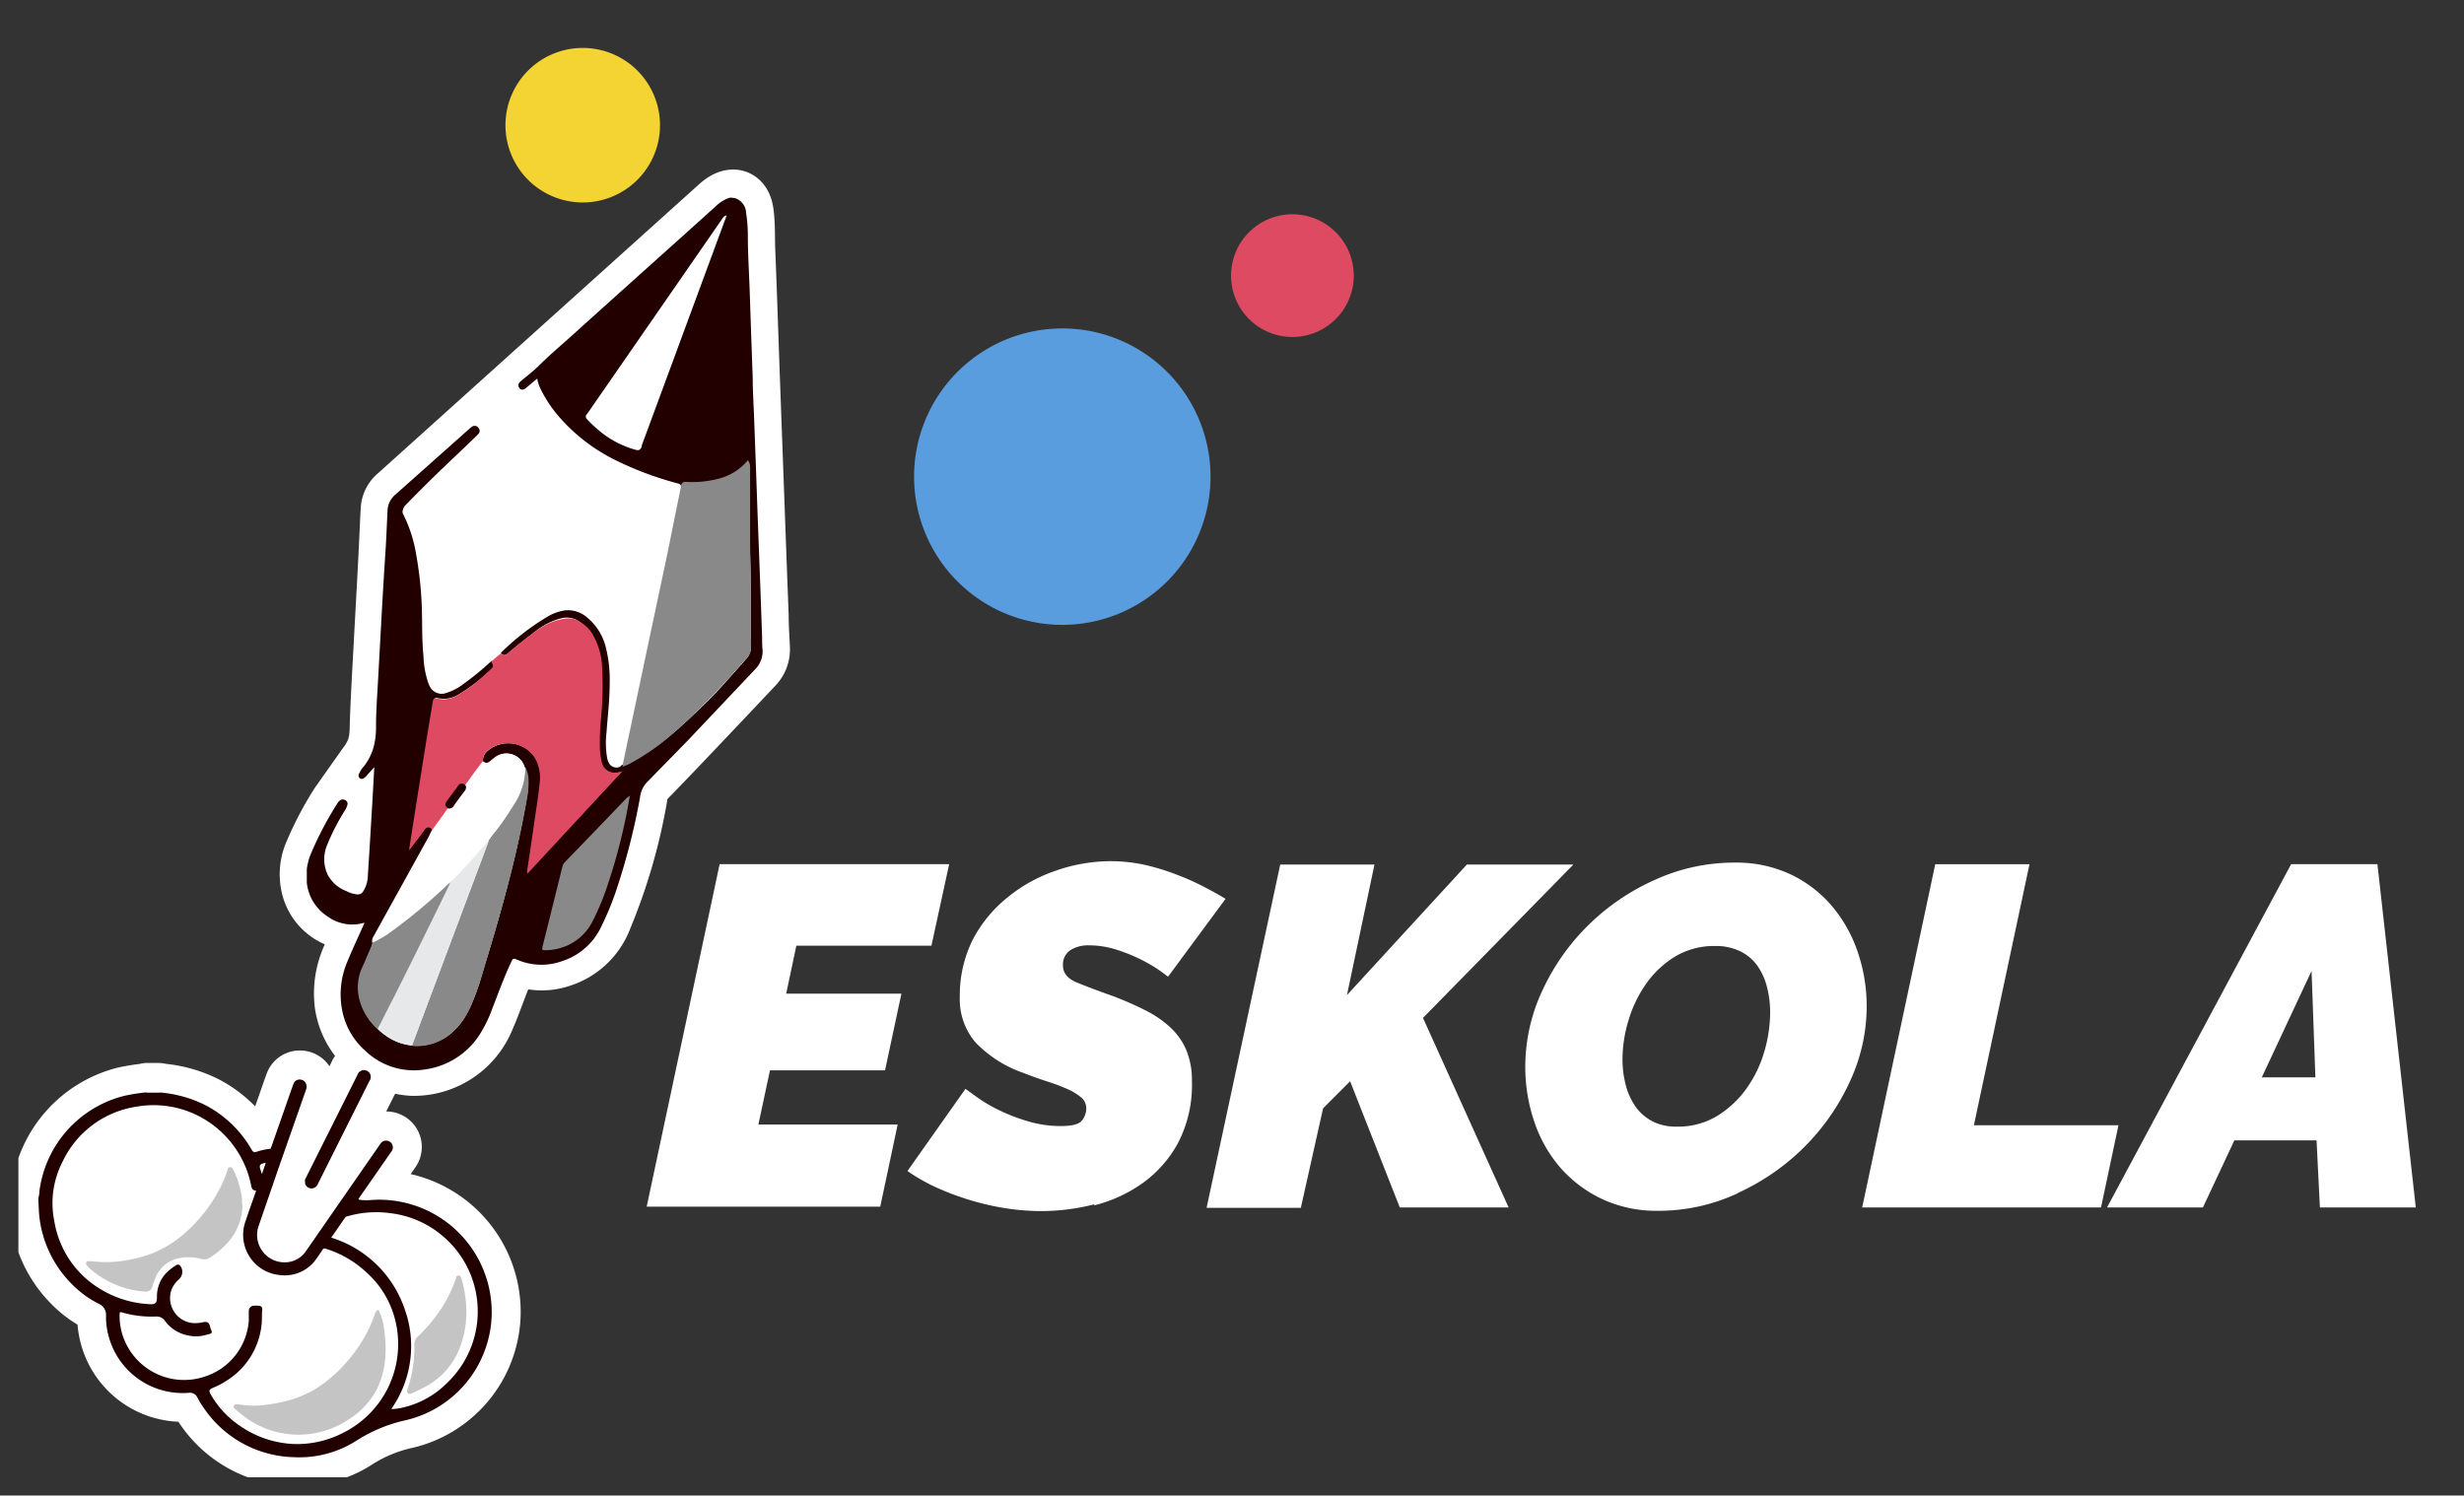 <svg id="Capa_1" data-name="Capa 1" xmlns="http://www.w3.org/2000/svg" xmlns:xlink="http://www.w3.org/1999/xlink" viewBox="0 0 257 156"><rect x="0" y="0" width="257" height="156" fill="#333333" stroke="none"/><defs><style>.cls-1,.cls-4{fill:none;}.cls-2{clip-path:url(#clip-path);}.cls-3{fill:#fff;}.cls-4{stroke:#fff;stroke-miterlimit:10;stroke-width:6px;}.cls-5{fill:#200;}.cls-6{fill:#cecece;}.cls-7{fill:#fdfdfd;}.cls-8{fill:#c4c4c4;}.cls-9{fill:#9f9f9f;}.cls-10{fill:#6a6a69;}.cls-11{fill:#dd4a61;}.cls-12{fill:#8a8989;}.cls-13{fill:#e7e8ea;}.cls-14{fill:#adacad;}.cls-15{fill:#599ddf;}.cls-16{fill:#f3d432;}</style><clipPath id="clip-path"><rect class="cls-1" x="1.92" y="5" width="250.08" height="149.1"/></clipPath></defs><title>Mesa de trabajo 1</title><g class="cls-2"><path class="cls-3" d="M235.91,112.38l5.19-11.1.4,11.1Zm-16.14,13.57h10l3.28-7h8.57l.35,7h10l-4-35.81h-9Zm-25.54,0h24.91l1.82-8.57H205.88l5.8-27.23h-9.83Zm-21.9-9a4.94,4.94,0,0,1-1.77-1.56,7,7,0,0,1-1-2.24,10.55,10.55,0,0,1-.33-2.67,14,14,0,0,1,.63-4.06,13.12,13.12,0,0,1,1.84-3.81,10.13,10.13,0,0,1,3-2.82,7.87,7.87,0,0,1,4.19-1.11,5.8,5.8,0,0,1,2.62.55,4.79,4.79,0,0,1,1.79,1.51,6.72,6.72,0,0,1,1,2.22,10.59,10.59,0,0,1,.33,2.67,14.58,14.58,0,0,1-.61,4.06,12.63,12.63,0,0,1-1.84,3.83,10.6,10.6,0,0,1-3.05,2.87,7.83,7.83,0,0,1-4.24,1.13,5.44,5.44,0,0,1-2.6-.58m9,7.49a23.76,23.76,0,0,0,6.91-4.79,23.4,23.4,0,0,0,4.74-6.81A18.62,18.62,0,0,0,194.7,105a17.52,17.52,0,0,0-.91-5.62,14.81,14.81,0,0,0-2.65-4.79,12.93,12.93,0,0,0-4.31-3.35,13.25,13.25,0,0,0-5.9-1.26,19.92,19.92,0,0,0-8.3,1.79,23.59,23.59,0,0,0-7,4.77,23.17,23.17,0,0,0-4.77,6.81,18.72,18.72,0,0,0-1.77,7.92,17.75,17.75,0,0,0,.91,5.65,14.21,14.21,0,0,0,2.67,4.79,13.25,13.25,0,0,0,4.36,3.33,13.4,13.4,0,0,0,5.93,1.26,19.51,19.51,0,0,0,8.27-1.82m-55.38,1.51h9.83L138,115.61l2.82-2.82L146,125.95h11.35l-8.93-19.77,15.69-16H153l-12.51,13.62,2.87-13.62h-9.83Zm-11.75-.25a15,15,0,0,0,5.07-2.32,12.5,12.5,0,0,0,3.71-4.21,13.13,13.13,0,0,0,1.44-6.43,8.22,8.22,0,0,0-.58-3.23,6.9,6.9,0,0,0-1.66-2.37,11.23,11.23,0,0,0-2.57-1.77q-1.49-.76-3.3-1.46-2.42-.86-3.88-1.46t-1.46-1.77a1.78,1.78,0,0,1,.78-1.61,3.42,3.42,0,0,1,1.89-.5,9.51,9.51,0,0,1,3,.48,17.45,17.45,0,0,1,2.62,1.08,15.51,15.51,0,0,1,1.89,1.13l.78.58,6-8.12q-1-.61-2.32-1.29a26.44,26.44,0,0,0-2.85-1.26,23.45,23.45,0,0,0-3.28-1,16.93,16.93,0,0,0-3.61-.38,17.43,17.43,0,0,0-5.67,1,16.07,16.07,0,0,0-5,2.77A13.9,13.9,0,0,0,101.47,98a13,13,0,0,0-1.36,6,6.92,6.92,0,0,0,1.64,4.74,12.68,12.68,0,0,0,5,3.18q1.26.5,2.45.88a20.7,20.7,0,0,1,2.09.78,5.93,5.93,0,0,1,1.46.88,1.46,1.46,0,0,1,.55,1.13,2,2,0,0,1-.45,1.29q-.45.58-2.17.58a11.93,11.93,0,0,1-3.48-.5,19.86,19.86,0,0,1-3-1.16,15.5,15.5,0,0,1-2.24-1.31l-1.26-.91-6.05,8.57a18.66,18.66,0,0,0,3,1.71,28.59,28.59,0,0,0,3.48,1.31,27.23,27.23,0,0,0,3.73.86,24.23,24.23,0,0,0,3.78.3,22.52,22.52,0,0,0,5.52-.71m-46.71.25H91.81l1.82-8.57H79.1l1.21-5.65h12l1.71-8H82l1.06-5H97.15L99,90.14H75.06Z"/><path class="cls-3" d="M74.89,21.48a4.66,4.66,0,0,1,.44-.36c1.22-.86,2.17-.42,2.37,1.07.17,1.29.11,2.6.16,3.9.19,4.69.34,9.39.51,14.08q.23,6.25.46,12.51.21,5.78.43,11.56c0,1.11.08,2.22.13,3.33a2.49,2.49,0,0,1-.73,1.93c-3.78,4-7.54,8-11.33,11.9a3.11,3.11,0,0,0-.72,1.75,58.77,58.77,0,0,1-3.65,12.57,7,7,0,0,1-4.59,4.3A6.11,6.11,0,0,1,54,99.77c-.46-.21-.61-.08-.81.34-1,2-1.62,4.11-2.51,6.13A8.13,8.13,0,0,1,43,111.31a7.69,7.69,0,0,1-7.18-6.54,9.17,9.17,0,0,1,.78-5L38.3,96c-.33-.16-.63.08-.94.11a4.73,4.73,0,0,1-5.06-3.74A5.53,5.53,0,0,1,32.63,89a34.16,34.16,0,0,1,2.67-5.1c.08-.12,2.82-4,2.82-4,1.47-1.88,1.32-3.2,1.38-4.9.11-2.91.29-5.82.44-8.73.14-2.59.29-5.19.42-7.78.09-1.78.17-3.56.26-5.34a2.1,2.1,0,0,1,.73-1.48L74.89,21.48"/><path class="cls-4" d="M74.89,21.48a4.66,4.66,0,0,1,.44-.36c1.22-.86,2.17-.42,2.37,1.07.17,1.29.11,2.6.16,3.9.19,4.69.34,9.39.51,14.08q.23,6.25.46,12.51.21,5.78.43,11.56c0,1.11.08,2.22.13,3.33a2.49,2.49,0,0,1-.73,1.93c-3.78,4-7.54,8-11.33,11.9a3.11,3.11,0,0,0-.72,1.75,58.77,58.77,0,0,1-3.65,12.57,7,7,0,0,1-4.59,4.3A6.11,6.11,0,0,1,54,99.77c-.46-.21-.61-.08-.81.34-1,2-1.62,4.11-2.51,6.13A8.13,8.13,0,0,1,43,111.31a7.69,7.69,0,0,1-7.18-6.54,9.17,9.17,0,0,1,.78-5L38.3,96c-.33-.16-.63.08-.94.11a4.73,4.73,0,0,1-5.06-3.74A5.53,5.53,0,0,1,32.63,89a34.16,34.16,0,0,1,2.67-5.1c.08-.12,2.82-4,2.82-4,1.47-1.88,1.32-3.2,1.38-4.9.11-2.91.29-5.82.44-8.73.14-2.59.29-5.19.42-7.78.09-1.78.17-3.56.26-5.34a2.1,2.1,0,0,1,.73-1.48Z"/><path class="cls-3" d="M16.71,113.93a12.89,12.89,0,0,1,4.77,1.34,11.87,11.87,0,0,1,4.79,4.63c.14.24.25.3.52.21a7,7,0,0,1,1.35-.3c.13,0,.14-.11.18-.2l1.68-4.8c.21-.59.41-1.19.63-1.78a.67.67,0,0,1,.7-.45.69.69,0,0,1,.63.51.8.8,0,0,1,0,.49c-1,2.79,5,9.65,7.48,6.06l.28-.4a.7.7,0,1,1,1.15.8l-3.33,4.79c-.18.26-.18.26.13.3a5.7,5.7,0,0,0,1.13,0,11.74,11.74,0,0,1,12.5,12.13,11.61,11.61,0,0,1-9.12,10.88,15.84,15.84,0,0,0-5,2.11A11.09,11.09,0,0,1,30.61,152a11.7,11.7,0,0,1-9.32-5.08,8.41,8.41,0,0,1-.7-1.14.86.86,0,0,0-.93-.49,8,8,0,0,1-8.49-6.63,6.91,6.91,0,0,1-.11-1.42,1.25,1.25,0,0,0-.76-1.27,10.46,10.46,0,0,1-2.81-2.06,11.77,11.77,0,0,1-3.43-7.54.85.85,0,0,1,0-.23,9.43,9.43,0,0,0,0-1V125a3.68,3.68,0,0,0,.12-.81A11.8,11.8,0,0,1,13,114.28a20.24,20.24,0,0,1,2.21-.35.29.29,0,0,1,.18-.05h1.1a.47.47,0,0,1,.2.06"/><path class="cls-4" d="M16.71,113.93a12.89,12.89,0,0,1,4.77,1.34,11.87,11.87,0,0,1,4.79,4.63c.14.24.25.3.52.21a7,7,0,0,1,1.35-.3c.13,0,.14-.11.18-.2l1.68-4.8c.21-.59.41-1.19.63-1.78a.67.67,0,0,1,.7-.45.69.69,0,0,1,.63.51.8.8,0,0,1,0,.49c-1,2.79,5,9.65,7.48,6.06l.28-.4a.7.7,0,1,1,1.15.8l-3.33,4.79c-.18.26-.18.26.13.3a5.7,5.7,0,0,0,1.13,0,11.74,11.74,0,0,1,12.5,12.13,11.61,11.61,0,0,1-9.12,10.88,15.84,15.84,0,0,0-5,2.11A11.09,11.09,0,0,1,30.61,152a11.7,11.7,0,0,1-9.32-5.08,8.41,8.41,0,0,1-.7-1.14.86.86,0,0,0-.93-.49,8,8,0,0,1-8.49-6.63,6.91,6.91,0,0,1-.11-1.42,1.25,1.25,0,0,0-.76-1.27,10.46,10.46,0,0,1-2.81-2.06,11.77,11.77,0,0,1-3.43-7.54.85.85,0,0,1,0-.23,9.43,9.43,0,0,0,0-1V125a3.68,3.68,0,0,0,.12-.81A11.8,11.8,0,0,1,13,114.28a20.24,20.24,0,0,1,2.21-.35.29.29,0,0,1,.18-.05h1.1A.47.47,0,0,1,16.71,113.93Z"/><path class="cls-5" d="M31.79,123.19a.69.69,0,0,1,.1-.33l5.4-10.78a.71.71,0,1,1,1.25.64l-3.95,7.88-1.47,2.94a.7.7,0,0,1-1.29-.07.88.88,0,0,1,0-.27"/><path class="cls-4" d="M31.79,123.19a.69.69,0,0,1,.1-.33l5.4-10.78a.71.71,0,1,1,1.25.64l-3.95,7.88-1.47,2.94a.7.7,0,0,1-1.29-.07A.88.88,0,0,1,31.79,123.19Z"/><path class="cls-5" d="M4,125.14V125a3.69,3.69,0,0,0,.12-.81A11.8,11.8,0,0,1,13,114.3a20.4,20.4,0,0,1,2.21-.35.29.29,0,0,1,.18-.05h1.1a.47.47,0,0,1,.2.06,12.89,12.89,0,0,1,4.77,1.34,11.88,11.88,0,0,1,4.79,4.63c.14.24.25.3.52.21a7,7,0,0,1,1.35-.3c.13,0,.14-.11.18-.2l1.68-4.8c.21-.59.41-1.19.63-1.78a.67.67,0,0,1,.7-.45.69.69,0,0,1,.63.51.8.8,0,0,1,0,.49L29,122l-2,5.81a2.86,2.86,0,0,0,3,3.85,2.64,2.64,0,0,0,1.95-1.21l7.47-10.77.28-.4a.7.7,0,1,1,1.15.8l-3.33,4.79c-.18.26-.18.26.13.3a5.75,5.75,0,0,0,1.13,0,11.74,11.74,0,0,1,12.5,12.13,11.61,11.61,0,0,1-9.12,10.88,15.83,15.83,0,0,0-5,2.11A11.09,11.09,0,0,1,30.61,152a11.7,11.7,0,0,1-9.32-5.08,8.38,8.38,0,0,1-.7-1.14.86.86,0,0,0-.93-.49,8,8,0,0,1-8.49-6.63,6.91,6.91,0,0,1-.11-1.42A1.25,1.25,0,0,0,10.3,136a10.48,10.48,0,0,1-2.81-2.06,11.77,11.77,0,0,1-3.43-7.54"/><path class="cls-5" d="M31.79,123.22a.69.69,0,0,1,.1-.33l5.4-10.78a.71.71,0,1,1,1.25.64l-3.95,7.88-1.47,2.94a.7.7,0,0,1-1.29-.07.88.88,0,0,1,0-.27"/><path class="cls-6" d="M16.71,114H15.24c0-.11.07-.12.15-.12h1.13a.17.17,0,0,1,.19.12"/><path class="cls-3" d="M26.71,124.22c-.37,1.07-.76,2.13-1.11,3.19A4.21,4.21,0,0,0,29.16,133a4,4,0,0,0,3.89-1.77c.2-.28.4-.56.58-.85a.25.25,0,0,1,.35-.12,10.93,10.93,0,0,1,4.26,2.48,9.82,9.82,0,0,1,2.94,4.8,10.34,10.34,0,0,1-5.31,11.88,10.51,10.51,0,0,1-5.19,1.21,10.66,10.66,0,0,1-5.8-2A9.75,9.75,0,0,1,22,145.49v0c-.25-.43-.21-.55.25-.74a8.73,8.73,0,0,0,1.51-.81,7.81,7.81,0,0,0,3.53-5.85c.05-.49,0-1,.07-1.49,0-.25-.11-.37-.36-.39a2.48,2.48,0,0,0-.61,0,.53.53,0,0,0-.44.5c0,.35,0,.71,0,1.07a6.63,6.63,0,0,1-4.61,5.82,6.74,6.74,0,0,1-8.71-4.9,6.41,6.41,0,0,1-.15-1.67c0-.17.07-.17.21-.14a11.07,11.07,0,0,0,3.54.44,1.06,1.06,0,0,1,1,.49,3.89,3.89,0,0,0,2.28,1.46,3.83,3.83,0,0,0,1.85,0l.53-.14c.2-.06.25-.16.16-.35a2.58,2.58,0,0,1-.15-.46c-.11-.38-.3-.5-.69-.41a4.12,4.12,0,0,1-.94.1,2.62,2.62,0,0,1-2.41-3.41,2.77,2.77,0,0,1,.82-1.17,1.06,1.06,0,0,0,.19-1.3c-.16-.27-.33-.29-.58-.11a6,6,0,0,0-1,.81,3.58,3.58,0,0,0-.92,2.46c0,.62-.16.78-.76.74a10.87,10.87,0,0,1-5.31-1.68,10.14,10.14,0,0,1-4.63-6.95,9.41,9.41,0,0,1,.84-6.2,10.2,10.2,0,0,1,7.66-5.76A10.31,10.31,0,0,1,23,118a10.42,10.42,0,0,1,3.2,5.68c.08.38.17.47.5.52"/><path class="cls-3" d="M34.57,129.07,36,127a.34.34,0,0,1,.21-.12,10.78,10.78,0,0,1,4.44-.34,10.28,10.28,0,0,1,5.27,2.18,10.3,10.3,0,0,1,.72,15.53,9.52,9.52,0,0,1-4.83,2.62,5.33,5.33,0,0,1-1,.11,11.43,11.43,0,0,0,1.37-10.51,11.76,11.76,0,0,0-7.66-7.38"/><path class="cls-7" d="M27.32,122.47l-.19-.58c-.09-.3,0-.44.27-.52a.69.69,0,0,1,.32-.06l-.2.57-.2.58"/><path class="cls-8" d="M40.21,140.89a9,9,0,0,1-.84,3.9,8.19,8.19,0,0,1-3,3.27,9.39,9.39,0,0,1-11.16-.51c-.25-.19-.48-.4-.73-.6-.08-.07-.16-.14-.11-.27a.28.28,0,0,1,.29-.19c.33,0,.65.07,1,.1a8.46,8.46,0,0,0,1.65,0,17.28,17.28,0,0,0,2.92-.55,10.88,10.88,0,0,0,4-2.1,15.93,15.93,0,0,0,3.61-4.16,14.44,14.44,0,0,0,1.24-2.66,1.05,1.05,0,0,1,.24-.41c.09-.09.13-.09.19,0A5.87,5.87,0,0,1,40,138.2a16,16,0,0,1,.22,2.69"/><path class="cls-8" d="M25.28,125.83A5.84,5.84,0,0,1,24,129.32a8.45,8.45,0,0,1-2.11,1.86,1,1,0,0,1-.86.15,5.08,5.08,0,0,0-2.47-.06,3.34,3.34,0,0,0-2.34,2c-.15.33-.23.67-.36,1a.65.65,0,0,1-.69.46,9.05,9.05,0,0,1-2.62-.54,9.49,9.49,0,0,1-3.32-2L9.07,132a.25.25,0,0,1,.18-.45l.71.05a11.24,11.24,0,0,0,2.18,0,14.25,14.25,0,0,0,2.93-.58,11.32,11.32,0,0,0,4.25-2.43,15.83,15.83,0,0,0,3.63-4.66,11,11,0,0,0,.78-1.88c0-.15.1-.29.28-.3s.25.12.32.26a9.54,9.54,0,0,1,.91,3c0,.26,0,.53.05.8"/><path class="cls-8" d="M48.64,136.57a10.34,10.34,0,0,1-.91,4.56,7.86,7.86,0,0,1-3,3.32,17.07,17.07,0,0,1-1.76.88.36.36,0,0,1-.41,0c-.14-.11-.11-.26-.06-.4a13.63,13.63,0,0,0,.72-4.13c0-.22,0-.43,0-.65a1.17,1.17,0,0,1,.41-.78,15.37,15.37,0,0,0,1.94-2.22,14,14,0,0,0,2-3.85c0-.14.11-.25.26-.26s.24.13.28.27a12.38,12.38,0,0,1,.52,3.07,1.61,1.61,0,0,0,0,.21"/><path class="cls-5" d="M76.64,20.66a1.67,1.67,0,0,1,1.18,1.56A15.06,15.06,0,0,1,78,24.48c0,1.83.11,3.65.18,5.47.05,1.37.09,2.74.14,4.11q.09,2.67.19,5.35c0,1.36.09,2.71.14,4.07q.1,2.7.2,5.41c.06,1.7.12,3.4.18,5.1q.12,3.17.24,6.33t.22,6.21c0,.43,0,.87.05,1.3a2.65,2.65,0,0,1-.79,2l-7,7.4L67.4,81.68a2.75,2.75,0,0,0-.64,1.48,69.06,69.06,0,0,1-2.31,9.18,30.7,30.7,0,0,1-1.77,4.38,6.8,6.8,0,0,1-4,3.52,6.38,6.38,0,0,1-4.57-.06c-.6-.25-.58-.29-.87.34-.71,1.52-1.27,3.11-1.89,4.68a13.41,13.41,0,0,1-1.44,2.9,8.08,8.08,0,0,1-5.62,3.46,7.31,7.31,0,0,1-6.24-2,7.46,7.46,0,0,1-2.29-3.85,8.69,8.69,0,0,1,.44-5.33c.53-1.3,1.14-2.58,1.71-3.87l.1-.23c0-.06-.08,0-.11,0a4.38,4.38,0,0,1-3.73-.68A4.8,4.8,0,0,1,32,92.07s0-.1,0-.12V91.1c0-.07,0-.15,0-.22s0-.13,0-.2a6.13,6.13,0,0,1,.49-1.77,35.26,35.26,0,0,1,2.72-5.14c.23-.36.49-.46.79-.31a.41.41,0,0,1,.24.47,1.9,1.9,0,0,1-.28.63,22.55,22.55,0,0,0-1.81,3.51,3.84,3.84,0,0,0,0,3.12,3.69,3.69,0,0,0,2,1.77,2.9,2.9,0,0,0,1.16.34.63.63,0,0,0,.56-.3,3.24,3.24,0,0,0,.5-1.69q.24-3.77.46-7.54c.07-1.23.14-2.46.21-3.75l-.65.72a2.54,2.54,0,0,1-.43.43.34.34,0,0,1-.44,0,.35.35,0,0,1-.08-.44,2.94,2.94,0,0,1,.52-.8A5.9,5.9,0,0,0,39,77.81a8.08,8.08,0,0,0,.22-2c0-1.61.12-3.21.21-4.82q.19-3.46.38-6.91T40.24,57c.07-1.25.12-2.5.18-3.75a2.3,2.3,0,0,1,.81-1.65L49,44.69a1.59,1.59,0,0,1,.23-.18.48.48,0,0,1,.66.1.47.47,0,0,1,0,.66c-.24.26-.51.5-.76.75L45.9,49.1c-1.21,1.17-2.4,2.35-3.57,3.56a1.11,1.11,0,0,0-.3.49.6.6,0,0,0,0,.45,14.29,14.29,0,0,1,1.37,4.2A38.25,38.25,0,0,1,44,63.5c.05,1.65,0,3.3.17,4.95a9.55,9.55,0,0,0,.49,2.76,2.86,2.86,0,0,0,.14.33,1.38,1.38,0,0,0,1.7.76,5.79,5.79,0,0,0,1.9-1,28.89,28.89,0,0,0,2.76-2.26l.15-.12a.49.49,0,0,1,.05.78,19,19,0,0,1-3.57,2.77,2.87,2.87,0,0,1-2.12.35c-.27-.07-.36,0-.41.27-.26,1.38-.47,2.76-.69,4.14-.52,3.17-1,6.35-1.51,9.52-.09.58-.18,1.16-.28,1.71l.54-.67c.33-.41.63-.84.94-1.27a.74.74,0,0,1,.29-.26.41.41,0,0,1,.59.4,2.42,2.42,0,0,1-.31.69L42.7,91.16l-1.91,3.45c-.57,1-1.1,2.06-1.71,3.06a1.28,1.28,0,0,0-.15.35,7,7,0,0,1-.7,2.05c-.19.5-.46,1-.61,1.5a5.19,5.19,0,0,0,.07,3.12,6.37,6.37,0,0,0,1.73,2.64,6.91,6.91,0,0,0,1.42,1.06,5.53,5.53,0,0,0,6.19-.59,7,7,0,0,0,1.75-2.24A19.45,19.45,0,0,0,50.16,102c.54-1.77,1.08-3.54,1.59-5.31,1.1-3.82,2.1-7.66,2.85-11.56.17-.89.35-1.79.45-2.69a4.21,4.21,0,0,0-.29-2.32,4.71,4.71,0,0,0-.25-.58A1.94,1.94,0,0,0,51.69,79c-.21.15-.38.33-.58.48a.49.49,0,0,1-.73,0,.42.42,0,0,1,0-.34,1.4,1.4,0,0,1,.51-.84,3.35,3.35,0,0,1,4.15-.1,3.21,3.21,0,0,1,1.32,2.26,8.59,8.59,0,0,1-.1,2.4c-.32,2.29-.66,4.57-1,6.86L55,91c.49-.46.92-1,1.37-1.43l.8-.86,2.06-2.21,2.77-3c.87-.93,1.73-1.87,2.62-2.78a.26.26,0,0,0,.08-.11,3.51,3.51,0,0,1-.68,0,1.25,1.25,0,0,1-1.25-.88,5,5,0,0,1-.29-1.61,27,27,0,0,1,.15-3.48c.06-.59.07-1.19.1-1.78,0-.83.06-1.65,0-2.48a10,10,0,0,0-.27-2.33,7.42,7.42,0,0,0-.87-2,4.15,4.15,0,0,0-1-1.08,2.29,2.29,0,0,0-2-.49A7.08,7.08,0,0,0,56,65.74c-1,.76-2,1.54-3,2.39a.91.91,0,0,1-.26.17.36.36,0,0,1-.49-.21,25.45,25.45,0,0,1,5-3.85A4.9,4.9,0,0,1,59,63.66a3.08,3.08,0,0,1,2.35.85,5.76,5.76,0,0,1,1.85,3.07,13.87,13.87,0,0,1,.39,3.74c0,1.7-.21,3.39-.33,5.09a9.31,9.31,0,0,0,.07,2.68,2,2,0,0,0,.14.42.9.9,0,0,0,1.07.52c.18,0,.23-.21.38-.27.1.1.19,0,.29,0a12.27,12.27,0,0,0,1.89-1,30.68,30.68,0,0,0,4.06-3.12c.82-.73,1.62-1.49,2.4-2.26s1.37-1.38,2-2.09,1.57-1.75,2.34-2.64a1.67,1.67,0,0,0,.41-1,5.2,5.2,0,0,0,0-1,2.55,2.55,0,0,1,0-.33c0-.75,0-1.5,0-2.25,0-1.87,0-3.74-.06-5.61-.09-3.18,0-6.35-.07-9.53a1.81,1.81,0,0,0-.08-.56c-.06-.19-.12-.2-.25-.05a5.2,5.2,0,0,1-1.74,1.3,7.9,7.9,0,0,1-2.59.69,10.88,10.88,0,0,1-2.14.07.18.18,0,0,0-.2.14c0,.07,0,.16-.13.16-.1-.21-.29-.24-.49-.29A34.31,34.31,0,0,1,64.2,48a18.68,18.68,0,0,1-6.06-4.73,13.3,13.3,0,0,1-1.82-2.83,4.22,4.22,0,0,1-.29-.95l-.55.46-.61.52c-.27.23-.53.24-.7,0s-.13-.47.14-.7c.65-.55,1.34-1.07,1.94-1.67,1-1,2.09-1.92,3.15-2.87q5.75-5.18,11.52-10.35l3.82-3.44a3.54,3.54,0,0,1,1.43-.83Z"/><path class="cls-9" d="M32,90.68c0,.07,0,.14,0,.21s0,0,0,0v-.21h0"/><path class="cls-10" d="M32,90.89h0c0,.07,0,.15,0,.21Z"/><path class="cls-11" d="M45.06,86.69a.37.37,0,0,0-.31-.37.43.43,0,0,0-.45.21c-.48.66-1,1.33-1.49,2l-.15.17.13-.86.82-5.2q.43-2.7.86-5.4c.21-1.31.43-2.62.65-3.93v0c.08-.49.13-.53.61-.42a2.72,2.72,0,0,0,1.93-.34,13.45,13.45,0,0,0,2.62-1.91l.83-.74c.38-.33.39-.44.13-.87a12.29,12.29,0,0,1,1-.87c.29.27.41.27.73,0a33.34,33.34,0,0,1,3.37-2.64,6.3,6.3,0,0,1,2.68-1,2.18,2.18,0,0,1,1.46.34A3.81,3.81,0,0,1,61.71,66a7.36,7.36,0,0,1,1.07,3.26,34.93,34.93,0,0,1-.08,5.55,26.61,26.61,0,0,0-.13,3.29,7,7,0,0,0,.17,1.25,1.39,1.39,0,0,0,1.79,1.19l.37-.07L55,91.15a1,1,0,0,1,0-.43c.23-1.56.47-3.12.69-4.69s.45-2.86.59-4.3a4.15,4.15,0,0,0-.48-2.64,3.32,3.32,0,0,0-4.95-.78,1.14,1.14,0,0,0-.45,1.08.26.26,0,0,1-.08.17c-.56.74-1.1,1.5-1.65,2.25a.24.24,0,0,1-.1.1h0c-.48-.2-.53-.19-.85.24l-1,1.39c-.24.33-.23.45.07.73a.12.12,0,0,1,0,.05,1.09,1.09,0,0,1-.28.46l-1.34,1.84a.36.36,0,0,1-.08.1h0s0,0,0,0"/><path class="cls-12" d="M71.05,50.63c.06-.35.28-.37.59-.36A10.86,10.86,0,0,0,75,49.92a5.72,5.72,0,0,0,2.87-1.76L78,48a1.17,1.17,0,0,1,.24.75c0,1.14,0,2.28,0,3.43,0,1.34,0,2.69,0,4,0,1.53.05,3.05.08,4.58,0,1.88,0,3.77,0,5.65a11.33,11.33,0,0,1,0,1.3,1.57,1.57,0,0,1-.4.89c-1.19,1.36-2.38,2.72-3.65,4A56.35,56.35,0,0,1,69.63,77a23.78,23.78,0,0,1-4,2.69c-.17.09-.36.16-.54.23s-.09.07-.14,0,0-.1,0-.15l.92-4.35,1.58-7.49,2.09-9.84L71,50.88a.68.68,0,0,0,0-.25"/><path class="cls-12" d="M54.79,80a3.13,3.13,0,0,1,.33,1.2,8.31,8.31,0,0,1-.18,2.23c-.39,2.26-.87,4.49-1.41,6.72-.86,3.51-1.87,7-2.92,10.44a36.55,36.55,0,0,1-1.38,4.1,8.43,8.43,0,0,1-1.84,2.8A5.5,5.5,0,0,1,44,109.1a3.8,3.8,0,0,1-1,0,.44.44,0,0,1,.06-.3l3.3-8.85,2.54-6.81L51,87.62a9.44,9.44,0,0,1,.76-1A22.7,22.7,0,0,0,54.06,83a6.29,6.29,0,0,0,.67-2.73c0-.08,0-.17.06-.24"/><path class="cls-3" d="M54.79,80a7.22,7.22,0,0,1-1.31,4.13,37.84,37.84,0,0,1-2.31,3.2l-.17.24a8.57,8.57,0,0,1-.91,1.15c-.83,1-1.73,1.91-2.62,2.85A5.12,5.12,0,0,1,47,92l-.15.15c-1.13,1.12-2.34,2.16-3.58,3.17-.9.73-1.83,1.43-2.77,2.12a13.1,13.1,0,0,1-1.53.88c-.1.05-.16,0-.15-.09a1.48,1.48,0,0,1,0-.23,1,1,0,0,1,.13-.31l5.74-10.37c.11-.2.2-.42.3-.62l1.56-2.16.14-.21a1,1,0,0,0,.71-.55c.31-.44.62-.88,1-1.3a.88.88,0,0,0,.12-.58c.61-.84,1.2-1.69,1.85-2.5.33.23.44.22.75,0a4.84,4.84,0,0,1,.69-.54,2,2,0,0,1,2.86,1c0,.08.06.17.09.26"/><path class="cls-3" d="M75.79,22.48,75.23,24,68.69,41.72l-1.75,4.73,0,.12c-.15.37-.29.45-.68.34a10.06,10.06,0,0,1-3.78-2,12.85,12.85,0,0,1-1.25-1.18.35.35,0,0,1,0-.54L74.66,23.79l.75-1.09a.5.5,0,0,1,.39-.22"/><path class="cls-12" d="M65.7,83c-.18,1-.33,1.86-.53,2.76a57.8,57.8,0,0,1-1.76,6.46,26.32,26.32,0,0,1-1.61,3.89,5.38,5.38,0,0,1-3.47,2.81,5.57,5.57,0,0,1-1.47.2c-.3,0-.35-.06-.28-.35l.79-3.17,1.29-5.2a1,1,0,0,1,.26-.47l3.57-3.7,2.72-2.83A2.23,2.23,0,0,1,65.7,83"/><path class="cls-13" d="M47,92c0-.11.17-.14.24-.22.62-.66,1.27-1.3,1.88-2s1.25-1.4,1.83-2.14l.05,0c-.23.64-.47,1.29-.7,1.93L47,98.36,43,109l0,.06a5.64,5.64,0,0,1-2.94-1.15,6.58,6.58,0,0,1-.67-.57c-.07-.1,0-.17,0-.25.3-.6.61-1.18.9-1.78q1.72-3.4,3.41-6.82,1.2-2.43,2.39-4.86c.24-.5.48-1,.73-1.49L47,92"/><path class="cls-12" d="M46.93,92.16,45.5,95.1q-2.16,4.42-4.37,8.82c-.52,1-1.05,2.07-1.58,3.1a.9.9,0,0,0-.15.34,6.1,6.1,0,0,1-2-3.48,5,5,0,0,1,.39-3c.35-.75.65-1.53,1-2.3.08-.19,0-.39.09-.57,0,.1,0,.21,0,.32a14.33,14.33,0,0,0,1.61-.92,58.48,58.48,0,0,0,6.35-5.28s.06,0,0,0"/><path class="cls-5" d="M48.55,81.9a.53.53,0,0,1-.08.6c-.38.51-.76,1-1.13,1.55a.55.55,0,0,1-.58.28c-.35-.22-.39-.44-.15-.78L47.76,82a.46.46,0,0,1,.79-.08"/><path class="cls-14" d="M46.93,92.16l0,0A.25.25,0,0,1,47,92a.27.27,0,0,1-.08.17"/><path class="cls-15" d="M110.8,65.18A15.46,15.46,0,1,0,95.34,49.72,15.46,15.46,0,0,0,110.8,65.18"/><path class="cls-16" d="M60.78,21.12a8.06,8.06,0,1,0-8.06-8.06,8.06,8.06,0,0,0,8.06,8.06"/><path class="cls-11" d="M134.8,35.15a6.4,6.4,0,1,0-6.4-6.4,6.4,6.4,0,0,0,6.4,6.4"/></g></svg>